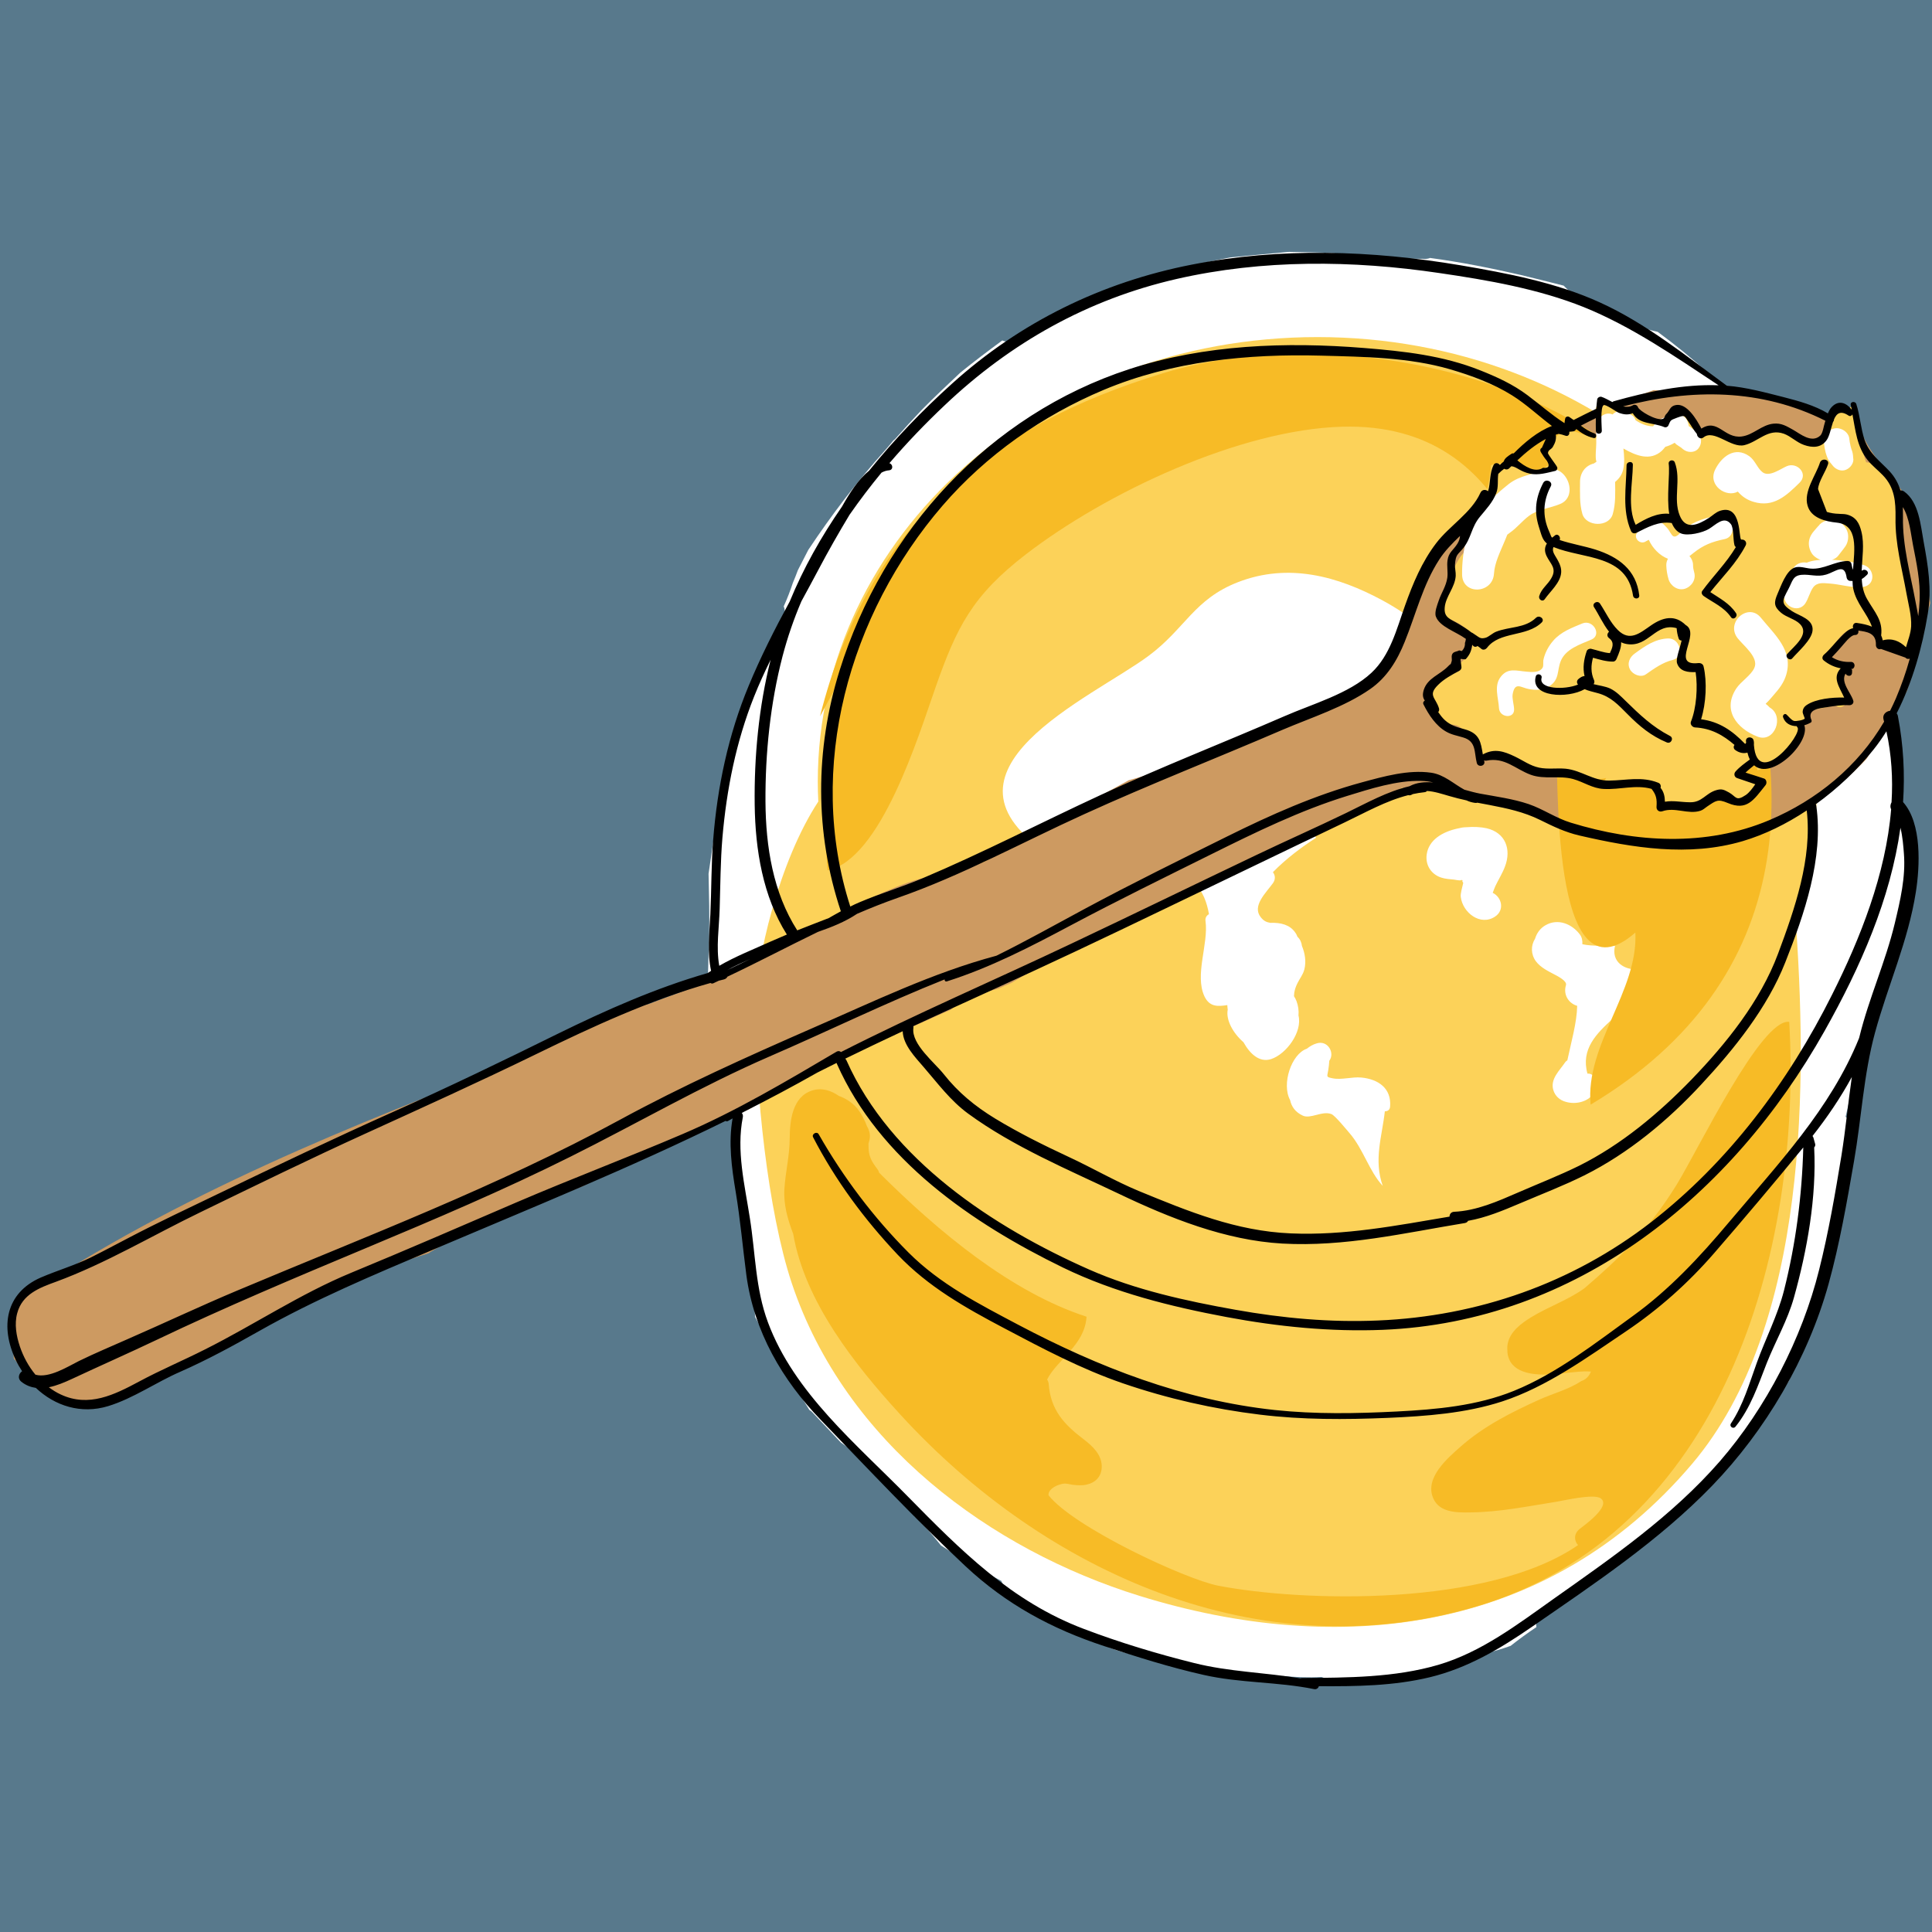 <svg version="1.0" preserveAspectRatio="xMidYMid meet" height="96" viewBox="0 0 72 72" zoomAndPan="magnify" width="96" xmlns:xlink="http://www.w3.org/1999/xlink" xmlns="http://www.w3.org/2000/svg"><defs><clipPath id="0be1c20931"><path clip-rule="nonzero" d="M 26 9.164 L 72 9.164 L 72 63 L 26 63 Z M 26 9.164"></path></clipPath><clipPath id="f38be2e3a5"><path clip-rule="nonzero" d="M 0 9.164 L 72 9.164 L 72 63 L 0 63 Z M 0 9.164"></path></clipPath></defs><rect fill-opacity="1" height="86.4" y="-7.2" fill="#ffffff" width="86.4" x="-7.2"></rect><rect fill-opacity="1" height="86.4" y="-7.2" fill="#58798c" width="86.4" x="-7.2"></rect><g clip-path="url(#0be1c20931)"><path fill-rule="nonzero" fill-opacity="1" d="M 70.25 36.73 C 70.176 36.906 70.016 36.992 69.863 36.984 C 69.844 37.02 69.82 37.051 69.801 37.086 C 69.719 37.477 69.633 37.867 69.543 38.258 C 69.543 38.258 69.543 38.262 69.543 38.266 C 69.293 39.379 69.031 40.496 68.781 41.621 C 68.875 41.688 68.945 41.801 68.934 41.926 C 68.828 42.938 68.602 43.922 68.348 44.902 C 68.203 46.086 68.066 47.266 67.598 48.352 C 67.555 48.539 67.512 48.727 67.465 48.914 C 67.246 49.801 66.996 50.656 66.668 51.461 C 66.168 52.156 65.715 52.898 65.23 53.617 C 64.863 54.02 64.504 54.426 64.148 54.84 C 64.066 54.809 63.988 54.75 63.941 54.676 C 63.379 55.484 62.777 56.23 62.148 56.891 C 62.098 56.922 62.047 56.957 61.992 56.988 C 60.391 57.898 58.871 58.965 57.449 60.145 C 57.273 60.289 57.223 60.473 57.258 60.637 C 56.926 60.859 56.609 61.09 56.297 61.336 C 55.668 61.562 54.992 61.719 54.281 61.82 C 54.246 61.863 54.203 61.895 54.141 61.914 C 52.656 62.375 50.793 63.121 49.25 62.496 C 48.766 62.527 48.285 62.5 47.801 62.461 C 47.75 62.504 47.688 62.531 47.609 62.527 C 46.461 62.523 45.328 62.496 44.297 61.988 C 43.449 61.938 42.598 61.785 41.797 61.555 C 41.277 61.406 40.852 61.191 40.406 60.887 C 40.391 60.875 40.379 60.867 40.367 60.859 C 39.691 60.688 39.043 60.438 38.539 59.977 C 38.488 59.926 38.453 59.863 38.438 59.793 C 37.973 59.617 37.52 59.387 37.32 58.926 C 37.32 58.926 37.32 58.922 37.32 58.918 C 36.539 58.508 35.785 58.066 35.07 57.598 C 34.828 57.297 34.578 57 34.309 56.727 C 34.301 56.719 34.293 56.711 34.285 56.703 C 34.277 56.691 34.266 56.68 34.254 56.664 C 34.207 56.602 34.152 56.555 34.094 56.52 C 33.344 55.457 32.379 54.477 31.34 53.762 C 30.98 53.383 30.621 53.004 30.266 52.625 C 30.234 52.59 30.199 52.566 30.164 52.547 C 29.758 51.875 29.324 51.219 28.918 50.543 C 28.676 50.051 28.418 49.562 28.141 49.082 C 27.977 46.445 27.555 43.84 27.246 41.219 C 27.246 41.184 27.25 41.148 27.242 41.113 C 27.223 40.949 27.199 40.789 27.176 40.625 C 27.137 40.266 27.098 39.906 27.062 39.543 C 27.055 39.43 27.012 39.336 26.953 39.266 C 26.793 38.406 26.602 37.551 26.375 36.703 C 26.391 36.117 26.406 35.535 26.426 34.949 C 26.449 34.16 26.422 33.359 26.406 32.562 C 26.52 31.785 26.637 31.012 26.75 30.234 C 26.844 29.594 26.938 28.934 27.051 28.27 C 27.062 28.25 27.078 28.23 27.09 28.207 C 27.91 26.523 28.367 24.695 29.191 23.012 C 29.262 22.867 29.258 22.723 29.207 22.598 C 29.336 22.312 29.449 22.02 29.547 21.723 C 29.613 21.566 29.676 21.41 29.734 21.25 C 29.863 21 29.992 20.746 30.121 20.496 C 30.984 19.195 31.934 17.949 32.992 16.773 C 33.09 16.664 33.191 16.543 33.293 16.414 C 33.328 16.391 33.359 16.363 33.387 16.328 C 33.707 15.965 34.031 15.609 34.363 15.262 C 34.824 14.793 35.309 14.34 35.789 13.887 C 36.297 13.473 36.824 13.078 37.352 12.688 C 37.5 12.754 37.676 12.758 37.848 12.645 C 40.281 11.039 43.016 10.133 45.848 9.594 C 46.578 9.52 47.309 9.453 48.039 9.387 C 48.559 9.395 49.082 9.406 49.605 9.426 C 50.77 9.566 51.941 9.641 53.109 9.648 C 53.18 9.648 53.238 9.637 53.293 9.613 C 54.43 9.766 55.547 9.988 56.668 10.246 C 57.203 10.375 57.738 10.508 58.273 10.645 C 59.16 11.578 60.609 12.098 61.758 12.363 C 61.766 12.363 61.77 12.363 61.777 12.367 C 66.961 16.168 70.691 22.203 70.711 29.484 C 70.711 29.871 70.703 30.254 70.688 30.633 C 70.699 30.641 70.707 30.652 70.719 30.664 C 70.73 30.664 70.746 30.668 70.762 30.672 C 70.926 30.695 71.066 30.844 71.078 31.008 C 71.219 32.926 70.977 34.945 70.25 36.73 Z M 70.25 36.73" fill="#ffffff"></path></g><path fill-rule="nonzero" fill-opacity="1" d="M 66.898 33.984 C 67.363 40.23 67.43 49.395 63.062 54.551 C 57.688 60.895 49.883 61.773 42.465 59.473 C 36.922 57.754 31.504 53.785 29.508 47.824 C 28.605 45.113 28.152 40.598 28.148 37.652 C 28.145 35.785 29.047 32.07 30.496 29.871 C 30.484 29.625 30.477 29.371 30.477 29.121 C 30.477 19.977 38.812 12.562 49.098 12.562 C 59.383 12.562 67.719 19.977 67.719 29.121 C 67.719 30.812 67.43 32.445 66.898 33.984 Z M 66.898 33.984" fill="#fcd259"></path><path fill-rule="nonzero" fill-opacity="1" d="M 51.805 41.238 C 51.797 41.367 51.707 41.418 51.609 41.414 C 51.508 42.344 51.184 43.219 51.531 44.195 C 51.02 43.641 50.809 42.828 50.301 42.238 C 50.18 42.098 49.754 41.574 49.621 41.52 C 49.277 41.383 48.836 41.715 48.547 41.574 C 48.27 41.445 48.129 41.238 48.078 40.996 C 47.754 40.402 48.125 39.277 48.703 39.082 C 48.805 39 48.918 38.93 49.059 38.887 C 49.484 38.746 49.758 39.246 49.539 39.531 C 49.531 39.648 49.52 39.762 49.5 39.883 C 49.457 40.137 49.414 40.133 49.656 40.184 C 49.984 40.254 50.387 40.125 50.727 40.156 C 51.359 40.215 51.859 40.551 51.805 41.238 Z M 48.391 37.844 C 48.406 37.664 48.383 37.492 48.32 37.316 C 48.293 37.246 48.262 37.184 48.223 37.125 C 48.227 37.082 48.23 37.035 48.234 36.992 C 48.254 36.879 48.289 36.766 48.352 36.641 C 48.438 36.465 48.559 36.324 48.609 36.129 C 48.684 35.836 48.633 35.527 48.52 35.254 C 48.504 35.121 48.453 35.004 48.352 34.91 C 48.332 34.859 48.309 34.805 48.27 34.754 C 48.066 34.453 47.715 34.383 47.375 34.391 C 47.371 34.391 47.363 34.391 47.359 34.395 C 47.219 34.371 47.105 34.34 46.977 34.172 C 46.66 33.758 47.172 33.281 47.438 32.914 C 47.543 32.77 47.523 32.613 47.438 32.504 C 47.941 31.988 48.535 31.551 49.051 31.219 C 48.121 30.008 45.211 30.246 46.258 27.941 C 47.133 26.016 49.965 27.211 51.609 27.207 C 56.422 27.207 54.59 24.027 51.508 22.367 C 49.855 21.477 48.023 20.965 46.137 21.695 C 44.496 22.332 44.172 23.426 42.805 24.441 C 40.699 26.008 34.281 28.746 39.16 31.871 C 40.668 32.836 43.293 31.73 44.543 32.949 C 44.824 33.223 44.977 33.621 45.055 34.07 C 44.969 34.113 44.906 34.203 44.926 34.328 C 45.043 35.176 44.512 36.332 44.887 37.133 C 45.082 37.539 45.398 37.508 45.738 37.457 C 45.742 37.516 45.746 37.574 45.754 37.625 C 45.68 38.012 45.949 38.5 46.34 38.84 C 46.582 39.273 46.934 39.609 47.371 39.469 C 47.941 39.281 48.543 38.457 48.391 37.844 Z M 55.402 30.867 C 55.188 30.82 54.922 30.805 54.648 30.828 C 54.539 30.828 54.434 30.848 54.328 30.875 C 53.762 30.996 53.242 31.297 53.168 31.848 C 53.117 32.238 53.332 32.578 53.703 32.703 C 53.859 32.754 54.031 32.766 54.191 32.781 C 54.246 32.789 54.387 32.82 54.434 32.805 C 54.449 32.797 54.461 32.797 54.469 32.797 C 54.461 32.777 54.457 32.758 54.445 32.727 C 54.453 32.754 54.465 32.773 54.473 32.797 C 54.523 32.801 54.516 32.875 54.48 32.82 C 54.496 32.848 54.512 32.875 54.531 32.902 C 54.488 33.09 54.422 33.309 54.438 33.422 C 54.508 34.012 55.168 34.523 55.715 34.16 C 56.078 33.922 55.973 33.441 55.629 33.273 C 55.656 33.203 55.699 33.082 55.727 33.023 C 55.844 32.777 55.992 32.547 56.086 32.293 C 56.332 31.652 56.105 31.031 55.402 30.867 Z M 54.469 32.797 C 54.473 32.809 54.477 32.816 54.48 32.82 C 54.477 32.816 54.477 32.805 54.473 32.797 C 54.469 32.797 54.469 32.797 54.469 32.797 Z M 61.09 36.125 C 60.52 36.168 60.039 35.836 60.188 35.246 C 59.793 35.234 59.355 35.273 58.969 35.188 C 58.98 35.059 58.953 34.926 58.879 34.828 C 58.582 34.43 58.059 34.215 57.598 34.48 C 57.402 34.59 57.27 34.773 57.207 34.984 C 57.047 35.234 57.047 35.562 57.238 35.824 C 57.418 36.062 57.695 36.191 57.953 36.328 C 58.059 36.383 58.406 36.562 58.359 36.711 C 58.242 37.094 58.488 37.406 58.777 37.484 C 58.766 38.102 58.559 38.816 58.41 39.516 C 58.383 39.531 58.352 39.555 58.328 39.59 C 58.125 39.895 57.766 40.207 57.887 40.621 C 57.953 40.848 58.133 41.004 58.352 41.062 C 58.723 41.172 59.188 41.066 59.406 40.73 C 59.461 40.645 59.461 40.547 59.426 40.457 C 59.434 40.441 59.445 40.422 59.449 40.406 C 59.523 40.211 59.355 39.988 59.16 40.012 C 58.652 38.184 61.523 37.691 61.09 36.125 Z M 61.09 36.125" fill="#ffffff"></path><path fill-rule="nonzero" fill-opacity="1" d="M 71.941 22.473 C 71.582 23.543 71.414 24.664 71.07 25.738 C 70.59 26.598 70.078 27.445 69.562 28.281 C 69.066 28.809 68.516 29.305 67.891 29.676 C 67.371 29.98 66.766 30.219 66.355 30.668 C 66.332 30.676 66.309 30.68 66.285 30.691 C 65.168 31.219 63.984 31.305 62.77 31.355 C 61.777 31.398 60.762 31.438 59.824 31.051 C 59.637 30.973 59.477 31.027 59.371 31.137 C 58.871 30.965 58.383 30.77 57.902 30.559 C 57.43 30.348 57.004 30.113 56.484 30.18 C 56.453 30.148 56.422 30.117 56.391 30.082 C 56.266 30.027 56.137 29.973 56.008 29.918 C 55.984 29.926 55.957 29.926 55.93 29.926 C 55.25 29.926 54.621 29.773 54 29.5 C 53.918 29.465 53.863 29.398 53.84 29.324 C 53.812 29.316 53.789 29.305 53.762 29.297 C 53.336 29.34 52.906 29.418 52.477 29.406 C 52.387 29.426 52.312 29.398 52.258 29.352 C 51.609 29.691 50.906 30.113 50.223 30.547 C 49.07 30.984 47.938 31.488 46.832 31.961 C 45.863 32.375 44.867 32.785 43.977 33.355 C 43.793 33.473 43.543 33.625 43.398 33.824 C 41.43 34.613 39.508 35.543 37.688 36.633 C 37.523 36.703 37.359 36.773 37.195 36.848 C 36.551 37.016 35.891 37.18 35.438 37.629 C 35.105 37.773 34.773 37.922 34.441 38.07 C 32.309 39.02 30.207 39.945 28.215 41.156 C 28.109 41.219 28.008 41.277 27.902 41.344 C 25.828 42.211 23.773 43.137 21.773 44.176 C 21.773 44.18 21.77 44.18 21.77 44.18 C 19.859 44.98 17.824 45.59 16.043 46.656 C 16.02 46.672 16 46.688 15.98 46.703 C 13.922 47.34 11.883 48.184 10.102 49.34 C 8.441 50.133 6.809 50.996 5.18 51.848 C 5.117 51.883 5.07 51.926 5.039 51.973 C 4.25 52.227 3.43 52.453 2.648 52.406 C 2.082 52.066 1.582 51.617 1.008 51.293 C 1 51.289 0.996 51.289 0.988 51.285 C 0.859 51.098 0.734 50.906 0.598 50.723 C 0.578 50.695 0.555 50.672 0.527 50.652 C 0.523 50.645 0.523 50.641 0.516 50.633 C 0.457 50 0.422 49.367 0.414 48.727 C 0.543 48.602 0.699 48.477 0.883 48.363 C 6.48 44.602 13.148 41.879 19.566 39.477 C 20.207 39.055 20.898 38.727 21.609 38.441 C 21.629 38.422 21.648 38.406 21.676 38.391 C 22.195 38.105 22.754 37.926 23.309 37.73 C 23.562 37.613 23.82 37.508 24.094 37.43 C 24.125 37.422 24.148 37.418 24.176 37.418 C 24.512 37.285 24.848 37.16 25.188 37.039 C 25.527 36.918 25.867 36.785 26.211 36.652 C 26.52 36.504 26.828 36.363 27.141 36.227 C 27.164 36.211 27.188 36.195 27.215 36.184 C 27.574 36.023 27.93 35.859 28.285 35.688 C 28.543 35.559 28.801 35.43 29.062 35.305 C 29.434 35.023 29.859 34.855 30.293 34.691 C 30.328 34.652 30.371 34.617 30.43 34.59 C 30.727 34.449 31.027 34.316 31.336 34.195 C 31.367 34.039 31.469 33.895 31.621 33.832 C 32.734 33.371 34 32.652 35.219 32.594 C 35.242 32.59 35.266 32.594 35.293 32.598 C 35.758 32.438 36.223 32.277 36.691 32.117 C 38.477 31.105 40.266 30.059 42.062 29.078 C 44.148 28.504 46.152 27.707 48.137 26.84 C 49.23 26.363 50.309 25.883 51.152 25.113 C 51.215 25.098 51.273 25.082 51.336 25.066 C 51.379 25 51.426 24.934 51.473 24.867 C 51.48 24.832 51.492 24.801 51.504 24.77 C 51.766 24.477 51.996 24.148 52.188 23.77 C 52.215 23.762 52.242 23.758 52.27 23.754 C 53.352 19.855 57.375 16.012 61.625 14.539 C 62.566 14.602 63.477 14.449 64.414 14.391 C 65.004 14.555 65.594 14.723 66.184 14.902 C 67.117 15.188 68.129 15.375 68.988 15.855 C 69.105 15.918 69.23 16.004 69.363 16.078 C 69.836 17.359 71.199 18.203 71.527 19.594 C 71.754 20.539 71.738 21.543 71.941 22.473 Z M 71.941 22.473" fill="#cd9a61"></path><path fill-rule="nonzero" fill-opacity="1" d="M 54.973 59.883 C 46.949 62.227 38.945 58.609 33.551 52.715 C 31.902 50.91 29.996 48.539 29.559 45.977 C 29.559 45.973 29.555 45.969 29.555 45.969 C 29.348 45.422 29.191 44.871 29.234 44.281 C 29.277 43.652 29.426 43.07 29.43 42.434 C 29.434 41.77 29.523 40.879 30.262 40.641 C 30.613 40.527 30.965 40.633 31.258 40.84 C 31.562 40.949 31.836 41.137 32.02 41.406 C 32.133 41.566 32.238 41.77 32.309 41.973 C 32.414 42.145 32.457 42.344 32.379 42.57 C 32.379 42.582 32.371 42.59 32.367 42.602 C 32.367 42.621 32.367 42.641 32.367 42.664 C 32.363 43.086 32.461 43.258 32.707 43.582 C 32.734 43.617 32.75 43.66 32.762 43.703 C 35.008 45.941 37.695 48.16 40.492 49.07 C 40.43 50.129 39.395 50.668 39.023 51.41 C 39.055 51.461 39.078 51.516 39.082 51.582 C 39.156 52.547 39.656 53.086 40.383 53.637 C 40.707 53.883 41.062 54.211 41.059 54.656 C 41.055 55.02 40.836 55.25 40.492 55.328 C 40.32 55.367 40.141 55.352 39.965 55.332 C 39.875 55.32 39.766 55.285 39.672 55.289 C 39.484 55.297 39.059 55.457 39.074 55.723 C 40.031 56.93 44.188 58.859 45.398 59.094 C 48.547 59.703 55.457 59.891 58.809 57.582 C 58.668 57.43 58.637 57.172 58.859 56.988 C 59.031 56.848 60.055 56.133 59.656 55.84 C 59.398 55.652 58.266 55.926 57.984 55.969 C 56.918 56.137 55.883 56.352 54.801 56.363 C 54.301 56.371 53.652 56.379 53.414 55.84 C 53.078 55.078 53.945 54.344 54.434 53.91 C 55.301 53.145 56.336 52.625 57.383 52.152 C 57.883 51.93 58.473 51.773 58.93 51.469 C 59.102 51.41 59.219 51.293 59.289 51.113 C 59.09 51.102 58.895 51.109 58.695 51.133 C 58.445 51.152 58.199 51.195 57.945 51.211 C 57.406 51.25 56.504 51.262 56.242 50.656 C 56.195 50.543 56.172 50.43 56.176 50.324 C 56.168 50.234 56.172 50.145 56.191 50.062 C 56.285 49.617 56.695 49.316 57.055 49.094 C 57.703 48.695 58.414 48.461 59.039 48.016 C 60.301 46.934 61.418 45.875 62.48 44.156 C 63.305 42.816 65.637 37.941 66.68 38.082 C 67.168 46.691 64.184 57.195 54.973 59.883 Z M 30.844 32.434 C 32.824 32.035 34.227 27.43 34.859 25.633 C 35.652 23.367 36.234 22.199 38.23 20.66 C 41.223 18.355 46.211 16.008 50.023 15.902 C 56.527 15.723 57.781 22.41 57.992 27.07 C 58.074 28.867 57.758 37.551 60.945 34.754 C 61.055 36.934 59.07 38.93 59.277 41.168 C 67.035 36.52 67.289 28.898 64.098 21.426 C 61.074 14.344 50.305 11.793 43.375 13.898 C 36.758 15.906 32.348 19.609 30.559 26.695 L 31.754 24.496 C 30.992 27.301 30.664 31.043 30.844 32.434 Z M 30.844 32.434" fill="#f7bb26"></path><path fill-rule="nonzero" fill-opacity="1" d="M 68.672 24.754 C 68.664 24.758 68.66 24.758 68.652 24.762 C 68.656 24.758 68.656 24.75 68.656 24.746 C 68.688 24.719 68.691 24.723 68.672 24.754 Z M 71.344 23.125 C 71.285 22.27 70.871 21.586 70.867 20.684 C 70.867 19.891 70.797 19.105 70.777 18.328 C 70.742 18.32 70.711 18.309 70.68 18.297 C 70.676 18.285 70.672 18.273 70.668 18.262 C 70.664 18.07 70.602 17.922 70.469 17.742 C 70.398 17.645 70.301 17.609 70.207 17.613 C 70.172 17.582 70.137 17.551 70.094 17.527 C 69.973 17.367 69.797 17.254 69.547 17.227 C 69.309 16.594 69.281 15.805 69.184 15.113 C 68.902 15.203 68.438 15.258 68.234 15.5 C 68.059 15.719 68.195 16.121 68.047 16.273 C 67.355 16.973 66.707 15.863 66.086 15.883 C 65.75 15.895 65.66 16.215 65.324 16.312 C 65.262 16.332 65.199 16.34 65.137 16.34 C 65.016 16.402 64.875 16.422 64.75 16.379 C 64.734 16.375 64.723 16.371 64.711 16.367 C 64.652 16.359 64.594 16.34 64.539 16.312 C 64.48 16.277 64.477 16.277 64.523 16.301 C 64.465 16.27 64.41 16.234 64.363 16.195 C 64.316 16.168 64.27 16.141 64.227 16.105 C 64.203 16.09 64.18 16.07 64.16 16.047 C 64.137 16.047 64.109 16.043 64.082 16.047 C 63.812 16.059 63.621 16.184 63.461 16.25 C 63.418 16.066 63.289 15.922 63.191 15.75 C 63.109 15.605 63.031 15.469 62.91 15.348 C 62.738 15.176 62.395 15.227 62.336 15.484 C 62.32 15.551 62.293 15.609 62.27 15.672 C 62.246 15.668 62.223 15.664 62.203 15.672 C 62.078 15.695 61.973 15.762 61.871 15.832 C 61.715 15.766 61.555 15.703 61.387 15.656 C 61.359 15.648 61.336 15.648 61.309 15.656 C 61.305 15.656 61.301 15.656 61.297 15.652 C 61.27 15.586 61.238 15.52 61.199 15.453 C 61.152 15.371 61.082 15.285 60.996 15.238 C 60.812 15.141 60.617 15.18 60.488 15.34 C 60.457 15.332 60.426 15.324 60.395 15.316 C 60.371 15.297 60.348 15.273 60.324 15.254 C 60.133 15.094 59.988 14.949 59.723 14.973 C 59.566 14.988 59.426 15.191 59.477 15.344 C 59.523 15.496 59.52 15.676 59.691 15.734 C 59.719 15.938 59.672 16.16 59.598 16.375 C 58.457 16.07 58.371 15.676 57.57 16.789 C 57.742 16.906 57.781 17.133 57.691 17.301 C 57.699 17.32 57.707 17.344 57.715 17.363 C 57.699 17.359 57.68 17.359 57.66 17.359 C 57.66 17.359 57.656 17.359 57.652 17.359 C 57.59 17.438 57.492 17.492 57.359 17.504 C 57.027 17.531 56.754 17.363 56.496 17.172 C 56.465 17.16 56.434 17.148 56.398 17.137 C 56.238 17.078 56.074 17.168 56 17.297 C 55.957 17.277 55.91 17.266 55.859 17.266 C 55.738 17.266 55.641 17.297 55.559 17.344 C 55.559 17.395 55.555 17.441 55.551 17.492 C 55.555 17.527 55.547 17.566 55.535 17.609 C 55.5 17.906 55.441 18.199 55.363 18.488 C 55.34 18.566 55.301 18.625 55.25 18.664 C 55.25 18.688 55.25 18.711 55.246 18.73 C 55.215 19.055 55.145 19.484 55.062 19.797 C 54.918 20.367 54.797 20.254 54.445 20.723 C 54.16 21.102 53.652 22.332 53.723 22.957 C 54.332 23.168 55.07 23.504 54.844 24.176 C 54.691 24.625 53.992 25.055 53.484 25.238 C 53.398 25.387 53.297 25.527 53.188 25.656 C 53.148 26.117 53.234 26.633 53.621 26.914 C 53.859 27.082 54.18 26.906 54.43 27.113 C 54.551 27.215 54.621 27.344 54.672 27.488 C 54.691 27.492 54.715 27.496 54.734 27.504 C 54.898 27.559 54.996 27.73 55.074 27.875 C 55.113 27.953 55.129 28.035 55.121 28.109 C 55.57 28.121 55.938 28.109 56.34 28.168 C 56.746 28.465 57.402 28.766 57.91 28.648 C 58.598 28.895 59.352 29.129 59.855 28.992 C 59.777 29.133 59.715 29.199 59.664 29.223 C 60.312 29.184 62.184 28.895 61.777 29.781 C 62.176 29.852 62.609 30.215 62.949 30.199 C 63.32 30.188 63.504 29.789 63.859 29.785 C 63.949 29.785 64.027 29.801 64.098 29.824 C 64.242 29.785 64.406 29.836 64.562 29.902 C 64.625 29.906 64.684 29.918 64.742 29.926 C 64.914 29.852 65.094 29.785 65.273 29.723 C 65.473 29.461 65.68 29.133 65.758 29.008 C 65.434 28.895 65.066 28.891 64.723 28.898 C 64.934 28.695 65.168 28.461 65.34 28.207 C 65.348 28.355 65.48 28.551 65.496 28.703 C 65.93 28.637 67.062 27.625 67.113 27.035 C 67.121 27.023 67.129 27.012 67.137 27 C 67.16 26.957 67.188 26.914 67.207 26.871 C 67.23 26.848 67.246 26.824 67.27 26.801 C 67.34 26.723 67.352 26.617 67.324 26.523 C 67.652 26.406 68.043 26.387 68.383 26.281 C 68.395 26.289 68.41 26.297 68.422 26.305 C 68.723 26.508 68.984 26.043 68.762 25.812 C 68.625 25.672 68.586 25.461 68.543 25.266 C 68.562 25.09 68.598 24.918 68.648 24.762 C 68.555 24.797 68.457 24.82 68.359 24.828 C 68.27 24.711 68.152 24.621 68.02 24.539 C 68.016 24.535 68.008 24.535 68.004 24.531 C 68.246 24.199 68.547 23.703 68.781 23.551 C 69.113 23.336 69.629 23.477 69.973 23.297 C 69.965 23.555 69.957 23.785 70.016 24.004 C 70.062 23.992 70.109 23.988 70.156 23.996 C 70.359 24.023 70.562 24.086 70.75 24.16 C 70.828 24.191 70.902 24.23 70.977 24.266 C 71.301 24.156 71.398 23.867 71.344 23.125 Z M 59.668 29.227 C 59.617 29.227 59.574 29.23 59.539 29.23 C 59.578 29.238 59.621 29.25 59.668 29.227 Z M 59.668 29.227" fill="#fcd259"></path><path fill-rule="nonzero" fill-opacity="1" d="M 56.062 20.195 C 55.906 20.574 55.703 20.965 55.676 21.379 C 55.629 22.137 54.492 22.188 54.488 21.406 C 54.477 20.566 54.699 19.402 55.336 18.82 C 55.625 18.555 55.926 18.273 56.23 18.035 C 56.66 17.707 57.141 17.676 57.641 17.508 C 58.371 17.266 58.859 18.484 58.145 18.781 C 57.766 18.941 57.312 18.977 56.984 19.223 C 56.73 19.41 56.531 19.672 56.27 19.852 C 56.227 19.883 56.195 19.906 56.172 19.926 C 56.137 20.02 56.098 20.109 56.062 20.195 Z M 64.766 18.32 C 64.77 18.324 64.773 18.328 64.777 18.336 C 64.938 18.516 65.117 18.633 65.352 18.703 C 66.09 18.926 66.574 18.473 67.062 17.992 C 67.406 17.66 66.977 17.211 66.594 17.371 C 66.359 17.469 65.938 17.793 65.684 17.598 C 65.488 17.445 65.41 17.16 65.195 17.004 C 64.66 16.621 64.156 17.008 63.914 17.512 C 63.641 18.094 64.336 18.559 64.766 18.32 Z M 58.969 23.234 C 58.574 23.398 58.168 23.547 57.883 23.879 C 57.707 24.082 57.57 24.336 57.516 24.602 C 57.504 24.676 57.527 24.812 57.492 24.875 C 57.379 25.082 57.066 25.047 56.895 25.031 C 56.527 25.004 56.203 24.871 55.934 25.215 C 55.66 25.559 55.844 26.004 55.863 26.391 C 55.883 26.746 56.438 26.801 56.426 26.434 C 56.422 26.27 56.348 26.031 56.371 25.879 C 56.453 25.395 56.676 25.621 56.961 25.676 C 57.234 25.73 57.504 25.727 57.746 25.57 C 58.125 25.32 58.02 24.996 58.164 24.637 C 58.348 24.18 58.895 24.012 59.305 23.836 C 59.711 23.664 59.371 23.07 58.969 23.234 Z M 64.754 23.781 C 64.977 24.066 65.555 24.5 65.379 24.891 C 65.254 25.172 64.879 25.395 64.707 25.656 C 64.176 26.465 64.723 27.152 65.5 27.453 C 66.133 27.699 66.516 26.695 65.953 26.367 C 65.891 26.305 65.844 26.258 65.801 26.23 C 65.809 26.223 65.812 26.215 65.816 26.211 C 65.918 26.121 66.012 26 66.102 25.898 C 66.305 25.668 66.484 25.438 66.57 25.137 C 66.832 24.234 66.133 23.652 65.625 23.023 C 65.156 22.438 64.297 23.191 64.754 23.781 Z M 68.035 16.859 C 68.055 16.926 68.078 17.004 68.105 17.066 C 68.152 17.184 68.234 17.27 68.316 17.371 C 68.434 17.508 68.637 17.582 68.809 17.5 C 68.969 17.426 69.105 17.242 69.062 17.055 C 69.059 16.945 69.039 16.844 69 16.746 C 68.992 16.719 68.988 16.703 68.984 16.695 C 68.977 16.664 68.969 16.633 68.961 16.602 C 68.941 16.516 68.926 16.434 68.918 16.348 C 68.895 16.094 68.59 15.91 68.355 15.969 C 68.082 16.035 67.953 16.266 67.977 16.535 C 67.988 16.645 68.008 16.754 68.035 16.859 Z M 64.094 19.195 C 63.605 19.293 63.145 19.398 62.762 19.73 C 62.613 19.855 62.484 20.043 62.359 19.984 C 62.293 19.953 62.211 19.77 62.152 19.703 C 62.027 19.559 61.945 19.477 61.777 19.379 C 61.664 19.316 61.465 19.367 61.398 19.48 C 61.312 19.617 61.172 19.711 61.051 19.812 C 60.82 20.004 61.109 20.34 61.348 20.168 C 61.379 20.152 61.414 20.133 61.445 20.117 C 61.586 20.43 61.848 20.703 62.16 20.824 C 62.117 20.898 62.094 20.984 62.098 21.078 C 62.105 21.25 62.133 21.426 62.184 21.594 C 62.262 21.84 62.531 22.023 62.793 21.941 C 63.047 21.855 63.215 21.594 63.137 21.328 C 63.125 21.281 63.113 21.234 63.105 21.188 C 63.098 21.141 63.094 21.09 63.094 21.039 C 63.09 20.922 63.039 20.809 62.961 20.723 C 63.008 20.688 63.059 20.652 63.109 20.609 C 63.48 20.312 63.797 20.191 64.273 20.09 C 64.777 19.984 64.602 19.094 64.094 19.195 Z M 61.926 16.805 C 61.953 16.781 62.008 16.719 62.062 16.652 C 62.184 16.617 62.301 16.566 62.41 16.5 C 62.449 16.547 62.504 16.59 62.566 16.625 C 62.621 16.656 62.676 16.699 62.723 16.742 C 62.887 16.875 63.148 16.887 63.293 16.715 C 63.434 16.539 63.426 16.301 63.266 16.141 C 63.18 16.055 63.086 15.98 62.984 15.91 C 62.969 15.902 62.953 15.891 62.938 15.883 C 62.926 15.82 62.91 15.762 62.887 15.703 C 62.789 15.426 62.406 15.352 62.207 15.562 C 62.168 15.555 62.133 15.551 62.09 15.555 C 61.855 15.578 61.742 15.73 61.605 15.887 C 61.379 15.887 61.141 15.793 60.949 15.656 C 60.93 15.586 60.891 15.527 60.828 15.484 C 60.77 15.449 60.715 15.41 60.656 15.375 C 60.465 15.246 60.234 15.309 60.094 15.445 C 59.801 15.316 59.5 15.594 59.492 15.891 C 59.484 16.102 59.488 16.305 59.488 16.516 C 59.492 16.609 59.438 17.094 59.492 17.184 C 59.492 17.191 59.492 17.203 59.492 17.211 C 59.461 17.23 59.43 17.254 59.398 17.273 C 59.078 17.352 58.883 17.621 58.883 17.961 C 58.883 18.367 58.859 18.758 58.969 19.148 C 59.109 19.637 59.961 19.656 60.102 19.16 C 60.215 18.77 60.195 18.363 60.191 17.961 C 60.332 17.844 60.445 17.699 60.492 17.496 C 60.547 17.25 60.531 16.984 60.5 16.715 C 60.977 16.988 61.496 17.188 61.926 16.805 Z M 69.449 21.055 C 69.109 20.949 68.676 20.879 68.273 20.863 C 68.367 20.832 68.453 20.781 68.508 20.707 C 68.594 20.59 68.695 20.473 68.777 20.352 C 68.867 20.219 68.895 20.027 68.863 19.871 C 68.812 19.652 68.648 19.473 68.438 19.402 C 68.23 19.336 67.969 19.387 67.812 19.547 C 67.809 19.551 67.801 19.559 67.797 19.57 C 67.723 19.641 67.656 19.73 67.59 19.805 C 67.48 19.934 67.41 20.086 67.41 20.258 C 67.41 20.418 67.48 20.609 67.602 20.719 C 67.672 20.781 67.754 20.832 67.848 20.863 C 67.805 20.867 67.762 20.871 67.723 20.875 C 67.586 20.891 67.453 20.918 67.332 20.969 C 67.133 20.926 66.875 21.02 66.801 21.25 C 66.707 21.531 66.633 21.82 66.527 22.098 C 66.355 22.551 67.008 22.895 67.277 22.488 C 67.398 22.305 67.449 22.059 67.574 21.887 C 67.723 21.691 67.957 21.73 68.18 21.746 C 68.586 21.773 69.008 21.918 69.414 21.875 C 69.91 21.82 69.875 21.184 69.449 21.055 Z M 62.164 23.793 C 61.676 23.812 61.309 24.074 60.926 24.352 C 60.734 24.488 60.625 24.719 60.746 24.949 C 60.848 25.137 61.145 25.266 61.34 25.129 C 61.652 24.91 61.961 24.688 62.336 24.594 C 62.805 24.473 62.605 23.773 62.164 23.793 Z M 62.164 23.793" fill="#ffffff"></path><g clip-path="url(#f38be2e3a5)"><path fill-rule="nonzero" fill-opacity="1" d="M 61.09 22.188 C 61.105 22.336 60.883 22.344 60.859 22.199 C 60.629 20.645 59.004 20.844 57.895 20.387 C 57.816 20.559 57.961 20.695 58.074 20.918 C 58.145 21.051 58.191 21.188 58.18 21.34 C 58.152 21.719 57.77 22.039 57.566 22.332 C 57.48 22.449 57.324 22.332 57.363 22.211 C 57.445 21.934 57.684 21.785 57.816 21.543 C 58.027 21.176 57.781 21.02 57.637 20.723 C 57.547 20.535 57.566 20.387 57.648 20.254 C 57.473 20.113 57.445 19.926 57.348 19.629 C 57.164 19.043 57.23 18.535 57.512 17.996 C 57.605 17.82 57.887 17.949 57.793 18.125 C 57.504 18.664 57.477 19.234 57.727 19.793 C 57.805 19.969 57.801 20.012 57.848 20.035 C 57.879 20.008 57.914 19.98 57.949 19.953 C 58.062 19.867 58.172 20.016 58.125 20.125 C 58.559 20.27 59.016 20.344 59.453 20.48 C 60.312 20.754 60.98 21.23 61.09 22.188 Z M 64.898 20.109 C 64.781 20.125 64.934 18.77 64.105 19.035 C 63.938 19.09 63.832 19.207 63.688 19.301 C 63.273 19.566 62.816 19.762 62.598 19.211 C 62.344 18.582 62.66 17.875 62.414 17.23 C 62.367 17.105 62.168 17.148 62.188 17.285 C 62.238 17.668 62.105 18.516 62.207 19.148 C 61.762 19.105 61.34 19.324 60.957 19.559 C 60.641 18.91 60.844 18.012 60.852 17.32 C 60.852 17.168 60.617 17.195 60.617 17.344 C 60.605 18.168 60.445 19.004 60.781 19.785 C 60.816 19.867 60.895 19.898 60.98 19.859 C 61.398 19.648 61.82 19.414 62.301 19.492 C 62.375 19.668 62.48 19.809 62.645 19.879 C 62.898 19.984 63.449 19.855 63.688 19.711 C 63.934 19.566 64.25 19.203 64.504 19.531 C 64.613 19.668 64.586 20.121 64.637 20.309 C 64.645 20.344 64.664 20.371 64.691 20.387 C 64.336 20.984 63.844 21.465 63.434 22.027 C 63.391 22.09 63.434 22.172 63.484 22.207 C 63.852 22.465 64.246 22.621 64.508 23 C 64.594 23.129 64.781 22.977 64.695 22.848 C 64.449 22.48 64.09 22.301 63.738 22.066 C 64.195 21.492 64.711 20.992 65.055 20.328 C 65.117 20.211 65.023 20.094 64.898 20.109 Z M 71.844 22.867 C 71.641 24.113 71.273 25.422 70.684 26.582 C 70.703 26.609 70.723 26.648 70.73 26.691 C 70.938 27.773 70.992 28.84 70.922 29.891 C 71.633 30.688 71.547 32.297 71.398 33.246 C 71.113 35.066 70.355 36.727 69.875 38.488 C 69.449 40.055 69.371 41.684 69.094 43.273 C 68.828 44.805 68.559 46.355 68.145 47.852 C 67.375 50.625 65.797 53.312 63.801 55.375 C 61.82 57.422 59.418 59.02 57.082 60.633 C 55.906 61.445 54.691 62.164 53.293 62.504 C 51.934 62.832 50.539 62.848 49.152 62.84 C 49.129 62.91 49.066 62.965 48.977 62.949 C 47.613 62.672 46.211 62.727 44.852 62.418 C 43.602 62.137 42.363 61.746 41.145 61.344 C 39.184 60.699 37.492 59.781 35.98 58.367 C 34.117 56.625 32.371 54.762 30.598 52.926 C 29.152 51.434 28.098 49.617 27.816 47.527 C 27.68 46.488 27.59 45.457 27.418 44.422 C 27.266 43.512 27.141 42.59 27.301 41.68 C 27.242 41.711 27.188 41.742 27.129 41.777 C 27.098 41.797 27.062 41.789 27.039 41.773 C 23.469 43.531 19.773 45.027 16.105 46.586 C 13.902 47.52 11.758 48.418 9.668 49.598 C 8.703 50.145 7.73 50.676 6.711 51.125 C 5.812 51.516 4.973 52.113 4.031 52.402 C 3.016 52.711 2.043 52.391 1.336 51.723 C 1.148 51.695 0.965 51.629 0.793 51.492 C 0.645 51.371 0.699 51.188 0.824 51.102 C 0.738 50.969 0.656 50.832 0.59 50.688 C 0 49.449 0.203 48.184 1.523 47.609 C 2.141 47.344 2.773 47.16 3.383 46.863 C 3.867 46.621 4.348 46.363 4.828 46.113 C 5.902 45.551 7 45.035 8.094 44.508 C 10.277 43.457 12.465 42.414 14.676 41.426 C 16.738 40.504 18.762 39.527 20.785 38.527 C 22.598 37.637 24.438 36.82 26.375 36.262 C 26.418 36.234 26.457 36.207 26.5 36.18 C 26.352 35.488 26.438 34.777 26.473 34.07 C 26.516 33.145 26.504 32.219 26.578 31.293 C 26.734 29.316 27.141 27.387 27.902 25.555 C 28.344 24.488 28.871 23.445 29.43 22.418 C 29.938 21.18 30.605 19.996 31.379 18.879 C 31.656 18.383 31.992 17.859 32.387 17.543 C 33.336 16.367 34.391 15.277 35.48 14.297 C 38.016 12.004 41.066 10.516 44.41 9.863 C 47.711 9.215 51.125 9.328 54.43 9.887 C 56.176 10.184 57.996 10.531 59.613 11.266 C 61.344 12.051 62.828 13.258 64.355 14.375 C 65.07 14.43 65.777 14.625 66.473 14.801 C 67.035 14.945 67.617 15.105 68.121 15.406 C 68.16 15.312 68.203 15.227 68.27 15.16 C 68.531 14.895 68.812 15.012 69.012 15.27 C 69 15.211 68.988 15.156 68.973 15.102 C 68.938 14.965 69.141 14.934 69.18 15.059 C 69.32 15.496 69.344 15.965 69.488 16.395 C 69.668 16.91 70.066 17.188 70.418 17.562 C 70.625 17.789 70.75 18.027 70.824 18.277 C 70.867 18.273 70.914 18.285 70.961 18.316 C 71.516 18.715 71.574 19.57 71.688 20.188 C 71.855 21.098 71.996 21.949 71.844 22.867 Z M 68.348 15.629 C 68.348 15.664 68.336 15.699 68.312 15.723 C 68.23 15.961 68.184 16.262 68.062 16.418 C 67.852 16.695 67.539 16.691 67.23 16.582 C 66.957 16.488 66.746 16.262 66.48 16.164 C 65.887 15.953 65.527 16.465 65.004 16.59 C 64.504 16.707 63.879 15.98 63.484 16.301 C 63.371 16.395 63.242 16.285 63.238 16.172 C 63.121 16.035 63.035 15.871 62.93 15.723 C 62.762 15.484 62.805 15.457 62.5 15.566 C 62.234 15.668 62.27 15.648 62.172 15.863 C 62.152 15.91 62.074 15.941 62.027 15.918 C 61.582 15.734 61.09 15.828 60.848 15.398 C 60.684 15.465 60.539 15.457 60.336 15.387 C 60.238 15.352 59.848 15.062 59.766 15.098 C 59.629 15.164 59.695 15.926 59.695 16.055 C 59.691 16.199 59.477 16.199 59.473 16.055 C 59.469 15.895 59.469 15.738 59.473 15.582 C 59.285 15.672 59.098 15.766 58.914 15.863 C 59.07 15.98 59.234 16.086 59.43 16.156 C 59.52 16.188 59.492 16.344 59.395 16.324 C 59.129 16.266 58.934 16.137 58.742 15.988 C 58.715 16.039 58.672 16.078 58.609 16.078 C 58.566 16.082 58.527 16.086 58.484 16.09 C 58.484 16.105 58.484 16.117 58.484 16.133 C 58.484 16.211 58.418 16.27 58.344 16.238 C 58.258 16.207 58.172 16.184 58.086 16.168 C 58.051 16.18 58.016 16.191 57.98 16.199 C 58 16.359 57.973 16.477 57.871 16.652 C 57.812 16.754 57.699 16.758 57.688 16.883 C 57.684 16.934 57.984 17.312 58.027 17.402 C 58.059 17.465 58.016 17.535 57.953 17.551 C 57.652 17.621 57.328 17.719 57.016 17.652 C 56.656 17.578 56.512 17.387 56.324 17.375 C 56.297 17.398 56.27 17.426 56.242 17.453 C 56.195 17.504 56.109 17.508 56.059 17.469 C 55.996 17.512 55.922 17.574 55.836 17.66 C 55.801 17.895 55.852 18.152 55.758 18.383 C 55.633 18.715 55.375 18.988 55.156 19.254 C 54.828 19.645 54.836 20.047 54.531 20.426 C 54.332 20.676 54.25 20.645 54.223 21.039 C 54.215 21.176 54.258 21.32 54.25 21.461 C 54.223 21.895 53.875 22.227 53.84 22.641 C 53.809 23.023 54.039 23.062 54.375 23.262 C 54.547 23.367 54.699 23.457 54.836 23.57 C 54.852 23.574 54.863 23.582 54.879 23.59 C 55.141 23.754 55.148 23.82 55.355 23.77 C 55.473 23.742 55.629 23.59 55.754 23.543 C 56.246 23.348 56.836 23.418 57.242 23.023 C 57.367 22.902 57.582 23.07 57.457 23.195 C 56.891 23.75 55.887 23.516 55.414 24.145 C 55.371 24.199 55.281 24.238 55.215 24.188 C 55.168 24.148 55.117 24.109 55.062 24.074 C 55.012 24.117 54.934 24.121 54.883 24.047 C 54.879 24.039 54.871 24.035 54.867 24.027 C 54.828 24.223 54.816 24.344 54.633 24.555 C 54.594 24.602 54.445 24.535 54.43 24.562 C 54.422 24.574 54.465 24.816 54.465 24.871 C 54.465 24.93 54.422 24.98 54.375 25.004 C 54.109 25.145 53.812 25.305 53.598 25.52 C 53.199 25.91 53.5 25.992 53.625 26.391 C 53.645 26.449 53.629 26.5 53.598 26.539 C 53.672 26.645 53.75 26.75 53.848 26.84 C 54.066 27.039 54.312 27.102 54.59 27.18 C 55.156 27.336 55.184 27.668 55.262 28.121 C 55.27 28.113 55.273 28.105 55.285 28.102 C 55.699 27.887 56.043 27.996 56.449 28.191 C 56.762 28.34 57.023 28.539 57.363 28.609 C 57.691 28.676 58.02 28.617 58.352 28.648 C 58.941 28.711 59.371 29.102 59.977 29.09 C 60.617 29.082 61.184 28.926 61.801 29.172 C 61.887 29.207 61.906 29.293 61.883 29.359 C 62.004 29.504 62.043 29.676 62.047 29.879 C 62.359 29.824 62.629 29.895 62.977 29.898 C 63.43 29.91 63.555 29.57 63.953 29.449 C 64.172 29.383 64.25 29.434 64.438 29.535 C 64.711 29.691 64.688 29.875 65.059 29.629 C 65.191 29.539 65.309 29.379 65.414 29.227 C 65.188 29.152 64.961 29.074 64.734 28.996 C 64.629 28.957 64.605 28.832 64.68 28.75 C 64.836 28.574 65.023 28.445 65.211 28.305 C 65.176 28.234 65.145 28.148 65.121 28.047 C 64.984 28.09 64.809 28.059 64.66 27.945 C 64.602 27.902 64.594 27.809 64.641 27.762 C 64.219 27.398 63.773 27.141 63.168 27.109 C 63.07 27.102 62.977 26.996 63.016 26.895 C 63.219 26.395 63.277 25.613 63.191 25.047 C 62.91 25.059 62.602 25.027 62.5 24.719 C 62.445 24.547 62.605 24.168 62.668 23.871 C 62.621 23.871 62.574 23.848 62.559 23.793 C 62.516 23.668 62.492 23.539 62.484 23.41 C 61.699 23.188 61.445 24.125 60.641 24.004 C 60.559 23.992 60.484 23.969 60.414 23.934 C 60.426 24.129 60.336 24.34 60.242 24.559 C 60.223 24.609 60.172 24.656 60.117 24.656 C 59.852 24.656 59.617 24.582 59.367 24.512 C 59.289 24.793 59.281 25.07 59.406 25.348 C 59.43 25.406 59.418 25.457 59.387 25.496 C 59.594 25.551 59.809 25.57 60.008 25.66 C 60.234 25.77 60.406 25.949 60.586 26.125 C 61.105 26.633 61.578 27.086 62.234 27.426 C 62.391 27.504 62.277 27.734 62.117 27.668 C 61.535 27.426 61.094 27.062 60.652 26.613 C 60.305 26.266 60.035 25.965 59.547 25.832 C 59.363 25.781 59.207 25.75 59.055 25.684 C 58.41 26.047 57.02 25.98 57.234 25.207 C 57.273 25.07 57.488 25.129 57.449 25.266 C 57.34 25.684 58.301 25.719 58.809 25.512 C 58.754 25.453 58.758 25.363 58.82 25.309 C 58.914 25.23 58.977 25.199 59.051 25.195 C 58.98 24.887 59.023 24.582 59.133 24.262 C 59.156 24.199 59.242 24.164 59.301 24.18 C 59.535 24.234 59.758 24.324 59.996 24.34 C 60.086 24.148 60.184 23.945 59.965 23.781 C 59.871 23.711 59.895 23.602 59.965 23.543 C 59.738 23.254 59.574 22.887 59.406 22.629 C 59.312 22.488 59.535 22.355 59.629 22.496 C 59.844 22.82 60.012 23.203 60.293 23.48 C 60.742 23.926 61.117 23.59 61.531 23.305 C 61.973 23 62.418 22.898 62.82 23.293 C 63.406 23.621 62.223 24.828 63.293 24.711 C 63.383 24.703 63.469 24.746 63.488 24.84 C 63.621 25.406 63.582 26.211 63.395 26.805 C 64.074 26.895 64.555 27.227 65.035 27.723 C 65.055 27.711 65.07 27.695 65.074 27.676 C 65.07 27.652 65.07 27.633 65.066 27.613 C 65.062 27.441 65.32 27.438 65.352 27.594 C 65.367 27.656 65.367 27.711 65.363 27.762 C 65.492 29.449 67.203 27.34 66.984 27.105 C 66.969 27.09 66.965 27.078 66.957 27.062 C 66.738 27.059 66.531 26.969 66.449 26.727 C 66.426 26.652 66.512 26.57 66.578 26.629 C 66.652 26.695 66.758 26.84 66.859 26.867 C 66.93 26.887 67.227 26.836 67.258 26.777 C 67.262 26.77 67.18 26.582 67.18 26.547 C 67.18 26.414 67.238 26.332 67.348 26.262 C 67.684 26.047 68.273 25.984 68.727 25.996 C 68.543 25.59 68.273 25.254 68.598 24.906 C 68.367 24.863 68.152 24.766 67.961 24.609 C 67.887 24.547 67.914 24.449 67.977 24.395 C 68.203 24.199 68.387 23.949 68.598 23.738 C 68.719 23.617 68.879 23.441 69.062 23.41 C 69.027 23.32 69.078 23.195 69.199 23.215 C 69.41 23.246 69.602 23.285 69.762 23.355 C 69.586 22.859 69.18 22.492 69.066 21.945 C 69.047 21.855 69.039 21.758 69.039 21.652 C 69.012 21.652 68.98 21.652 68.949 21.648 C 68.887 21.648 68.832 21.594 68.82 21.531 C 68.742 20.965 68.43 21.301 68.051 21.414 C 67.719 21.512 67.457 21.395 67.141 21.422 C 66.812 21.449 66.801 21.664 66.652 21.945 C 66.418 22.387 66.344 22.492 66.785 22.777 C 67.062 22.957 67.602 23.074 67.547 23.512 C 67.504 23.859 67.012 24.281 66.789 24.539 C 66.695 24.645 66.512 24.48 66.602 24.375 C 66.859 24.078 67.457 23.641 67.078 23.254 C 66.898 23.07 66.57 23.004 66.371 22.832 C 66.105 22.602 66.105 22.453 66.242 22.133 C 66.367 21.852 66.559 21.277 66.871 21.156 C 67.066 21.082 67.297 21.18 67.492 21.191 C 67.973 21.223 68.359 20.926 68.84 20.906 C 68.914 20.902 68.984 20.941 69 21.023 C 69.016 21.117 69.035 21.188 69.055 21.238 C 69.113 20.469 69.258 19.562 68.453 19.477 C 68.035 19.434 67.496 19.309 67.363 18.844 C 67.207 18.312 67.672 17.715 67.824 17.242 C 67.887 17.059 68.184 17.113 68.125 17.301 C 68.035 17.582 67.77 17.945 67.754 18.227 C 67.863 18.512 67.973 18.797 68.082 19.078 C 68.227 19.121 68.371 19.145 68.52 19.148 C 68.621 19.16 68.73 19.148 68.832 19.176 C 69.164 19.266 69.293 19.492 69.371 19.82 C 69.484 20.289 69.398 20.789 69.379 21.27 C 69.395 21.262 69.402 21.258 69.418 21.25 C 69.523 21.188 69.68 21.32 69.578 21.422 C 69.508 21.492 69.445 21.543 69.383 21.578 C 69.395 21.848 69.449 22.109 69.598 22.355 C 69.871 22.824 70.176 23.129 70.105 23.68 C 70.129 23.734 70.152 23.793 70.164 23.863 C 70.504 23.77 70.785 23.883 71.031 24.121 C 71.102 23.863 71.207 23.617 71.223 23.34 C 71.242 22.938 71.121 22.523 71.051 22.129 C 70.883 21.184 70.621 20.258 70.641 19.297 C 70.648 18.695 70.609 18.164 70.168 17.711 C 69.984 17.52 69.77 17.355 69.602 17.148 C 69.199 16.645 69.152 16.047 69.035 15.445 C 69.004 15.496 68.945 15.527 68.891 15.488 C 68.59 15.285 68.445 15.406 68.348 15.629 Z M 32.031 33.625 C 32.793 33.301 33.594 33.062 34.363 32.738 C 36.621 31.785 38.801 30.652 41.023 29.625 C 43.277 28.582 45.59 27.68 47.867 26.691 C 48.898 26.238 50.273 25.855 51.109 25.074 C 51.809 24.422 52.047 23.449 52.359 22.574 C 52.652 21.75 52.988 20.941 53.523 20.242 C 54.012 19.598 54.832 19.113 55.168 18.371 C 55.23 18.234 55.363 18.234 55.457 18.305 C 55.555 17.977 55.504 17.652 55.66 17.332 C 55.711 17.223 55.844 17.25 55.895 17.328 C 55.941 17.281 55.988 17.242 56.039 17.199 C 56.078 17.074 56.18 17.012 56.324 16.914 C 56.355 16.895 56.383 16.891 56.41 16.898 C 56.809 16.496 57.309 16.07 57.836 15.875 C 57.336 15.5 56.883 15.066 56.352 14.734 C 55.648 14.293 54.828 13.992 54.039 13.762 C 52.512 13.316 50.824 13.297 49.246 13.254 C 46.492 13.18 43.688 13.457 41.129 14.531 C 38.852 15.488 36.75 16.961 35.129 18.84 C 31.641 22.883 30.027 28.621 31.688 33.785 C 31.797 33.727 31.914 33.676 32.031 33.625 Z M 57.461 16.688 L 57.609 16.359 C 57.223 16.562 56.871 16.852 56.547 17.156 C 56.82 17.383 57.207 17.629 57.504 17.434 C 57.719 17.457 57.77 17.371 57.648 17.172 C 57.562 17.07 57.488 16.961 57.422 16.848 C 57.387 16.789 57.395 16.719 57.461 16.688 Z M 60.488 15.145 C 60.613 15.172 60.734 15.168 60.84 15.109 C 60.914 15.062 61.012 15.086 61.043 15.176 C 61.09 15.312 61.719 15.684 61.961 15.613 C 62.051 15.586 62.023 15.5 62.094 15.434 C 62.238 15.293 62.227 15.133 62.461 15.094 C 62.863 15.027 63.215 15.609 63.406 15.973 C 64.023 15.578 64.254 16.352 64.91 16.266 C 65.34 16.211 65.652 15.832 66.09 15.789 C 66.387 15.758 66.574 15.879 66.828 16.02 C 67.09 16.168 67.512 16.531 67.836 16.234 C 67.934 16.141 67.965 15.867 68.008 15.742 C 68.016 15.723 68.02 15.699 68.027 15.68 C 65.637 14.477 63.027 14.48 60.488 15.145 Z M 33.145 17.262 C 33.281 17.301 33.297 17.512 33.133 17.527 C 33.031 17.535 32.941 17.566 32.852 17.613 C 32.434 18.121 32.035 18.645 31.66 19.184 C 31.25 19.863 30.859 20.551 30.488 21.254 C 30.285 21.641 30.074 22.023 29.867 22.406 C 29.582 23.07 29.348 23.754 29.164 24.453 C 28.707 26.207 28.516 28.074 28.527 29.887 C 28.539 31.539 28.805 33.262 29.711 34.672 C 30.102 34.516 30.492 34.367 30.883 34.215 C 31.035 34.129 31.184 34.043 31.336 33.961 C 30.359 31.035 30.371 27.934 31.289 24.988 C 32.918 19.766 36.867 15.461 42.082 13.758 C 44.887 12.84 47.922 12.734 50.84 12.969 C 52.328 13.09 53.773 13.246 55.172 13.805 C 55.789 14.051 56.379 14.32 56.918 14.723 C 57.383 15.07 57.816 15.457 58.305 15.77 C 58.312 15.719 58.316 15.664 58.328 15.609 C 58.34 15.527 58.426 15.5 58.488 15.543 C 58.543 15.578 58.594 15.617 58.645 15.652 C 58.922 15.512 59.195 15.371 59.477 15.238 C 59.48 15.238 59.484 15.234 59.488 15.234 C 59.496 15.117 59.508 15.004 59.523 14.883 C 59.535 14.816 59.621 14.77 59.684 14.789 C 59.801 14.828 59.938 14.906 60.09 14.984 C 60.102 14.969 60.117 14.961 60.141 14.953 C 61.406 14.598 62.727 14.309 64.047 14.359 C 62.434 13.293 60.82 12.172 59.023 11.445 C 57.332 10.766 55.441 10.438 53.645 10.176 C 50.406 9.695 47.059 9.664 43.855 10.395 C 40.547 11.152 37.668 12.766 35.207 15.102 C 34.492 15.777 33.797 16.5 33.145 17.262 Z M 27.961 35.738 C 27.668 35.867 27.379 36 27.102 36.152 C 27.387 36.016 27.676 35.875 27.961 35.738 Z M 26.805 35.992 C 27.41 35.641 28.07 35.383 28.707 35.094 C 28.914 35.004 29.121 34.914 29.324 34.828 C 28.426 33.402 28.148 31.664 28.125 29.992 C 28.102 28.203 28.277 26.34 28.719 24.586 C 28.496 25.039 28.289 25.492 28.102 25.961 C 27.43 27.648 27.078 29.414 26.922 31.223 C 26.848 32.102 26.848 32.98 26.82 33.863 C 26.801 34.57 26.68 35.293 26.805 35.992 Z M 2.938 50.723 C 3.535 50.43 4.148 50.176 4.754 49.906 C 6.121 49.309 7.469 48.672 8.844 48.094 C 13.633 46.078 18.516 44.227 23.09 41.738 C 25.43 40.465 27.82 39.391 30.258 38.324 C 32.523 37.34 34.738 36.258 37.133 35.617 C 38.25 35.066 39.34 34.453 40.438 33.863 C 42.18 32.926 43.961 32.051 45.734 31.172 C 47.348 30.371 49.008 29.629 50.754 29.156 C 51.574 28.934 52.48 28.676 53.336 28.797 C 53.82 28.867 54.176 29.215 54.574 29.43 C 54.781 29.488 54.98 29.543 55.168 29.578 C 55.766 29.688 56.383 29.77 56.965 29.965 C 57.512 30.152 57.988 30.492 58.543 30.66 C 60.961 31.402 63.578 31.559 65.934 30.566 C 67.711 29.816 69.246 28.555 70.215 26.895 C 70.207 26.871 70.199 26.844 70.195 26.82 C 70.141 26.633 70.285 26.508 70.438 26.488 C 70.512 26.336 70.59 26.18 70.656 26.023 C 70.855 25.555 71.031 25.055 71.172 24.547 C 71.117 24.566 71.051 24.559 71.012 24.508 C 70.707 24.398 70.402 24.289 70.098 24.184 C 69.996 24.227 69.906 24.133 69.91 24.035 C 69.926 23.578 69.555 23.543 69.254 23.5 C 69.273 23.578 69.234 23.668 69.133 23.664 C 68.957 23.664 68.715 24.008 68.602 24.129 C 68.492 24.25 68.387 24.375 68.27 24.492 C 68.48 24.625 68.719 24.68 68.977 24.668 C 69.133 24.664 69.164 24.871 69.027 24.934 C 68.992 24.898 68.988 24.906 69.012 24.949 C 69.016 24.961 69.02 24.973 69.023 24.984 C 69.016 25.012 69.023 25.059 69.02 25.086 C 69 25.227 68.832 25.207 68.777 25.105 C 68.586 25.422 68.969 25.809 69.062 26.098 C 69.102 26.199 69.02 26.285 68.914 26.281 C 68.645 26.266 68.367 26.309 68.102 26.352 C 67.816 26.395 67.328 26.426 67.508 26.836 C 67.523 26.863 67.512 26.914 67.48 26.93 C 67.41 26.969 67.328 27.004 67.242 27.027 C 67.473 27.676 66.016 29.102 65.371 28.52 C 65.262 28.609 65.152 28.695 65.051 28.793 C 65.281 28.863 65.508 28.938 65.738 29.012 C 65.832 29.043 65.855 29.18 65.801 29.254 C 65.348 29.82 65.105 30.227 64.391 29.926 C 64.016 29.77 63.961 29.828 63.617 30.059 C 63.531 30.117 63.469 30.184 63.367 30.215 C 62.91 30.363 62.422 30.066 61.949 30.234 C 61.832 30.273 61.723 30.188 61.734 30.066 C 61.754 29.777 61.723 29.621 61.551 29.402 C 61.547 29.398 61.547 29.398 61.547 29.398 C 60.949 29.234 60.383 29.434 59.766 29.402 C 59.344 29.383 59.02 29.141 58.621 29.031 C 58.102 28.891 57.562 29.059 57.051 28.875 C 56.465 28.66 56.082 28.207 55.391 28.348 C 55.359 28.352 55.332 28.348 55.305 28.336 C 55.309 28.348 55.312 28.363 55.316 28.375 C 55.359 28.555 55.078 28.609 55.035 28.43 C 54.934 28.031 55.023 27.629 54.531 27.484 C 54.301 27.414 54.094 27.383 53.887 27.262 C 53.512 27.047 53.246 26.641 53.055 26.262 C 53.016 26.191 53.047 26.141 53.098 26.109 C 53.031 26.008 53 25.902 53.062 25.703 C 53.207 25.262 53.668 25.141 53.961 24.836 C 54.121 24.668 54.031 24.832 54.098 24.645 C 54.125 24.566 54.066 24.441 54.137 24.352 C 54.199 24.273 54.312 24.285 54.375 24.238 C 54.41 24.246 54.445 24.254 54.48 24.262 C 54.562 24.176 54.602 24.074 54.594 23.961 C 54.621 23.887 54.621 23.855 54.629 23.809 C 54.242 23.531 53.656 23.359 53.512 22.98 C 53.449 22.82 53.566 22.535 53.617 22.383 C 53.719 22.082 53.891 21.852 53.938 21.527 C 53.965 21.309 53.914 21.094 53.945 20.883 C 53.988 20.574 54.156 20.516 54.316 20.258 C 54.383 20.148 54.406 20.055 54.41 19.973 C 54.121 20.25 53.84 20.535 53.633 20.859 C 53.023 21.801 52.766 22.895 52.348 23.922 C 52.07 24.613 51.688 25.246 51.062 25.68 C 50.105 26.348 48.863 26.742 47.793 27.199 C 45.336 28.258 42.844 29.23 40.41 30.34 C 38.105 31.387 35.844 32.629 33.453 33.461 C 32.941 33.641 32.438 33.84 31.941 34.055 C 31.492 34.355 30.992 34.551 30.48 34.73 C 29.352 35.277 28.242 35.863 27.109 36.398 C 27.086 36.445 27.043 36.484 26.98 36.5 C 26.918 36.516 26.852 36.531 26.789 36.547 C 26.719 36.582 26.652 36.613 26.582 36.645 C 26.543 36.664 26.504 36.652 26.477 36.633 C 24.215 37.27 22.082 38.262 19.973 39.289 C 17.867 40.316 15.742 41.277 13.609 42.25 C 11.543 43.191 9.504 44.188 7.461 45.18 C 5.676 46.043 3.949 47.082 2.09 47.766 C 1.465 47.992 0.828 48.234 0.641 48.941 C 0.531 49.344 0.609 49.785 0.738 50.172 C 0.867 50.555 1.062 50.918 1.32 51.23 C 1.828 51.375 2.531 50.926 2.938 50.723 Z M 67.332 30.203 C 66.574 30.707 65.762 31.105 64.941 31.348 C 62.93 31.938 60.855 31.598 58.859 31.137 C 58.324 31.012 57.879 30.797 57.391 30.555 C 56.789 30.258 56.164 30.125 55.512 30 C 55.359 29.973 55.207 29.945 55.055 29.914 C 55.031 29.922 55.004 29.926 54.977 29.922 C 54.855 29.906 54.75 29.875 54.652 29.828 C 54.434 29.781 54.219 29.727 54.004 29.664 C 53.746 29.59 53.457 29.492 53.18 29.477 C 53.156 29.504 53.129 29.52 53.086 29.523 C 52.938 29.539 52.793 29.562 52.648 29.594 C 52.641 29.602 52.629 29.605 52.621 29.609 C 52.574 29.641 52.523 29.645 52.48 29.633 C 51.648 29.844 50.883 30.281 50.113 30.648 C 48.969 31.195 47.824 31.742 46.684 32.293 C 44.488 33.344 42.305 34.41 40.105 35.445 C 38.09 36.398 36.055 37.305 34.035 38.242 C 34.043 38.266 34.043 38.289 34.039 38.316 C 33.961 38.914 34.832 39.602 35.168 40.027 C 35.715 40.719 36.332 41.223 37.078 41.68 C 37.965 42.219 38.895 42.68 39.832 43.117 C 40.707 43.523 41.543 44.012 42.434 44.383 C 44.297 45.148 46.066 45.879 48.102 45.965 C 50.113 46.051 52.051 45.672 54.02 45.34 C 54.02 45.254 54.07 45.168 54.188 45.16 C 55.031 45.121 55.816 44.77 56.582 44.438 C 57.336 44.109 58.109 43.809 58.848 43.445 C 60.422 42.66 61.812 41.496 63.035 40.234 C 64.332 38.891 65.602 37.312 66.262 35.543 C 66.883 33.879 67.539 32 67.332 30.203 Z M 25.422 42.27 C 27.43 41.414 29.301 40.297 31.18 39.191 C 31.242 39.156 31.301 39.172 31.34 39.207 C 34.164 37.77 37.086 36.516 39.949 35.156 C 42.238 34.074 44.512 32.965 46.797 31.875 C 47.914 31.34 49.047 30.84 50.16 30.301 C 50.934 29.926 51.691 29.496 52.527 29.301 C 52.797 29.156 53.098 29.133 53.414 29.16 C 53.281 29.129 53.133 29.105 52.961 29.102 C 52.051 29.078 51.074 29.395 50.211 29.66 C 48.453 30.203 46.801 31.012 45.156 31.828 C 43.395 32.703 41.633 33.566 39.898 34.488 C 38.402 35.285 36.902 36.062 35.285 36.574 C 35.23 36.59 35.195 36.543 35.203 36.5 C 32.996 37.379 30.855 38.43 28.68 39.371 C 26.125 40.48 23.746 41.867 21.262 43.105 C 18.762 44.355 16.188 45.445 13.613 46.523 C 11 47.617 8.398 48.711 5.844 49.93 C 4.793 50.43 3.73 50.898 2.676 51.391 C 2.406 51.516 2.113 51.641 1.82 51.699 C 1.961 51.805 2.105 51.895 2.266 51.969 C 3.309 52.457 4.262 51.98 5.188 51.484 C 5.992 51.051 6.832 50.699 7.648 50.285 C 9.477 49.367 11.18 48.223 13.074 47.438 C 15.148 46.582 17.207 45.688 19.266 44.801 C 21.305 43.926 23.383 43.141 25.422 42.27 Z M 67.996 38.422 C 64.543 44.559 58.75 49.262 51.535 49.559 C 49.586 49.637 47.625 49.441 45.707 49.082 C 43.625 48.691 41.539 48.172 39.621 47.242 C 36.227 45.59 32.773 43.223 31.188 39.645 C 31.184 39.637 31.18 39.625 31.176 39.613 C 30.938 39.73 30.703 39.852 30.465 39.969 C 29.57 40.477 28.664 40.957 27.754 41.418 C 27.715 41.438 27.684 41.457 27.645 41.477 C 27.676 41.516 27.695 41.566 27.684 41.629 C 27.434 42.883 27.754 44.156 27.945 45.395 C 28.156 46.715 28.148 48.016 28.621 49.285 C 29.598 51.91 31.918 53.816 33.824 55.762 C 35.809 57.781 37.699 59.688 40.387 60.703 C 41.723 61.211 43.121 61.633 44.504 61.977 C 45.809 62.305 47.148 62.328 48.461 62.547 C 48.48 62.539 48.504 62.535 48.527 62.535 C 50.223 62.52 51.965 62.523 53.605 62.043 C 55.207 61.57 56.547 60.543 57.891 59.59 C 60.086 58.039 62.32 56.496 64.098 54.453 C 65.82 52.465 67.156 49.879 67.793 47.324 C 68.145 45.926 68.391 44.488 68.625 43.066 C 68.781 42.094 68.871 41.113 69.012 40.137 C 68.59 40.914 68.086 41.652 67.547 42.336 C 67.562 42.352 67.574 42.375 67.582 42.402 C 67.602 42.477 67.625 42.551 67.645 42.629 C 67.66 42.68 67.641 42.727 67.609 42.762 C 67.703 44.609 67.348 46.594 66.855 48.355 C 66.617 49.207 66.168 49.977 65.844 50.793 C 65.516 51.629 65.242 52.465 64.676 53.168 C 64.594 53.273 64.434 53.16 64.508 53.047 C 64.969 52.352 65.191 51.559 65.473 50.781 C 65.801 49.875 66.246 49.027 66.484 48.094 C 66.926 46.344 67.156 44.559 67.203 42.762 C 66.117 44.086 65.008 45.402 63.887 46.695 C 62.91 47.82 61.828 48.785 60.594 49.617 C 59.152 50.586 57.648 51.684 55.984 52.227 C 54.617 52.672 53.145 52.777 51.719 52.84 C 50.125 52.906 48.535 52.914 46.949 52.719 C 45.215 52.508 43.508 52.121 41.855 51.555 C 40.297 51.02 38.867 50.262 37.418 49.496 C 35.973 48.734 34.594 47.957 33.457 46.762 C 32.215 45.449 31.133 43.988 30.301 42.379 C 30.242 42.258 30.441 42.152 30.508 42.266 C 31.422 43.871 32.559 45.379 33.863 46.684 C 35.039 47.859 36.488 48.598 37.941 49.367 C 40.953 50.957 44.098 52.18 47.504 52.547 C 49.02 52.707 50.543 52.68 52.062 52.602 C 53.531 52.527 55.047 52.391 56.422 51.832 C 58.027 51.18 59.457 50.051 60.852 49.043 C 62.207 48.066 63.352 46.836 64.422 45.562 C 66.25 43.391 68.215 41.332 69.281 38.691 C 69.285 38.68 69.289 38.664 69.293 38.648 C 69.645 37.207 70.266 35.855 70.613 34.41 C 70.816 33.562 71.023 32.688 70.953 31.809 C 70.934 31.555 70.906 31.18 70.824 30.848 C 70.453 33.504 69.336 36.039 67.996 38.422 Z M 70.301 27.254 C 70.152 27.492 69.992 27.723 69.816 27.941 C 69.227 28.68 68.488 29.383 67.668 29.973 C 67.68 29.988 67.684 30.008 67.688 30.031 C 67.965 31.98 67.242 34.07 66.531 35.867 C 65.863 37.559 64.633 39.09 63.406 40.41 C 62.16 41.758 60.684 42.984 59.039 43.805 C 58.262 44.191 57.445 44.504 56.648 44.844 C 56.023 45.109 55.383 45.379 54.711 45.496 C 54.691 45.535 54.656 45.566 54.598 45.578 C 52.32 45.953 50.113 46.473 47.789 46.344 C 45.664 46.223 43.602 45.398 41.695 44.488 C 39.812 43.59 37.77 42.738 36.078 41.5 C 35.418 41.016 34.949 40.375 34.418 39.762 C 34.113 39.406 33.656 38.941 33.641 38.43 C 32.926 38.766 32.211 39.105 31.5 39.453 C 31.516 39.473 31.535 39.492 31.547 39.52 C 33.188 43.219 37.02 45.734 40.59 47.312 C 42.305 48.07 44.203 48.484 46.043 48.812 C 47.797 49.125 49.574 49.289 51.355 49.211 C 55.07 49.055 58.586 47.828 61.531 45.547 C 64.41 43.316 66.652 40.32 68.277 37.066 C 69.328 34.973 70.281 32.57 70.477 30.16 C 70.434 30.07 70.449 29.977 70.492 29.898 C 70.547 29.012 70.492 28.125 70.301 27.254 Z M 71.289 20.297 C 71.215 19.922 71.16 19.293 70.914 18.898 C 70.918 19.02 70.918 19.145 70.918 19.273 C 70.898 20.34 71.199 21.402 71.391 22.449 C 71.422 22.621 71.461 22.789 71.488 22.961 C 71.512 22.762 71.531 22.562 71.539 22.363 C 71.57 21.664 71.422 20.977 71.289 20.297 Z M 71.289 20.297" fill="#000000"></path></g></svg>